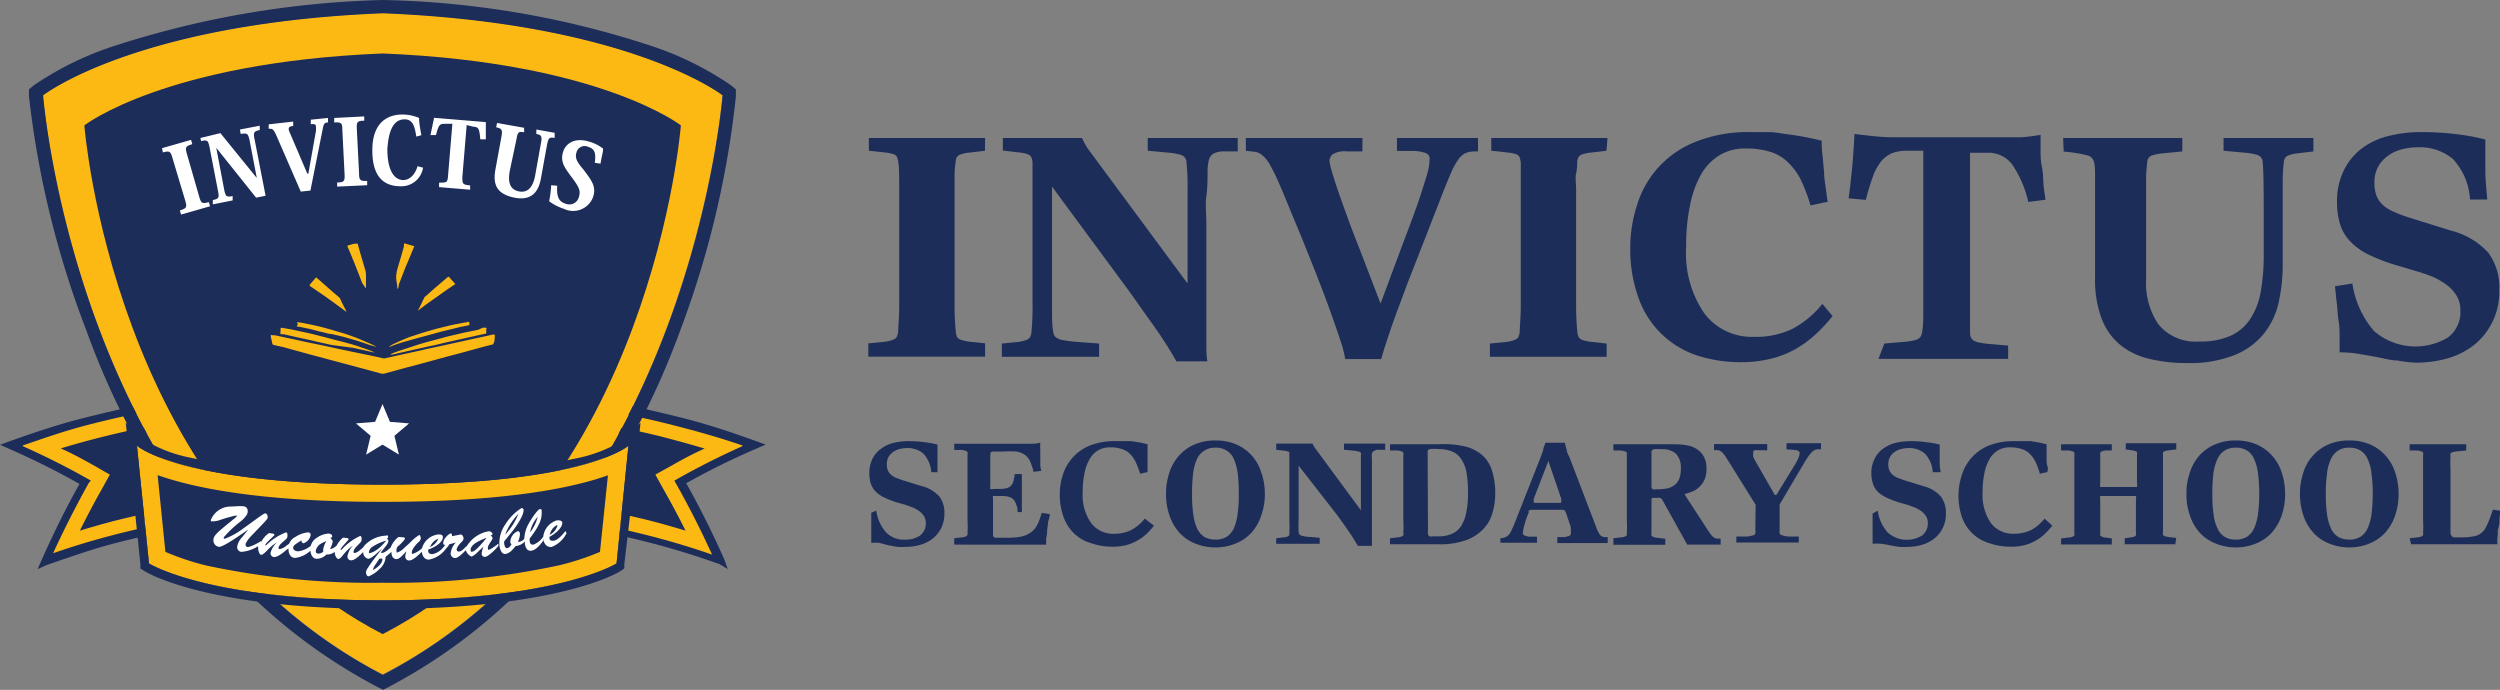 <svg width="144.96" height="40" xmlns="http://www.w3.org/2000/svg" viewBox="0 0 144.96 40"><rect x="0" y="0" width="144.96" height="40" fill="#808080" stroke="none"/><defs><style>.cls-1,.cls-4{fill:#1c2d5a;}.cls-1,.cls-2,.cls-3{fill-rule:evenodd;}.cls-2{fill:#fdb913;}.cls-3{fill:#fff;}</style></defs><g id="Layer_2" data-name="Layer 2"><g id="Layer_1-2" data-name="Layer 1"><path class="cls-1" d="M10.24,30.51c-1.28.23-2.55.51-3.82.84s-2.54.73-3.79,1.19q1-2.34,2.31-4.62A43.63,43.63,0,0,0,.66,25.81c1.43-.52,2.88-1,4.33-1.35s2.9-.7,4.36-1l.42,3.32c.16,1.23.31,2.46.47,3.69"/><path class="cls-2" d="M8.45,24.74c.09.74.18,1.48.28,2.22.11.9.23,1.8.34,2.7-1,.19-2,.42-2.92.67-.51.14-1,.28-1.52.44.39-.79.8-1.57,1.23-2.33l.51-.92L5.46,27c-.64-.36-1.28-.71-1.94-1,.57-.17,1.16-.34,1.73-.49,1.06-.28,2.13-.53,3.2-.74m.9-1.24c-1.46.26-2.92.58-4.36,1s-2.9.83-4.33,1.35a43.63,43.63,0,0,1,4.28,2.11Q3.66,30.2,2.63,32.54c1.25-.46,2.52-.85,3.79-1.19s2.54-.61,3.82-.84c-.16-1.23-.31-2.46-.47-3.69L9.35,23.5"/><path class="cls-1" d="M2.18,33l.23-.52c.66-1.49,1.4-3,2.2-4.42a44.51,44.51,0,0,0-4-2L0,25.79l.58-.21c1.42-.51,2.89-1,4.34-1.36s2.92-.7,4.39-1l.25,0,0,.25L10,26.79l.5,3.92-.23,0c-1.27.22-2.55.51-3.8.84S4,32.32,2.71,32.76Zm-.86-7.13c1.28.57,2.54,1.2,3.74,1.88l.21.12L5.15,28c-.74,1.33-1.44,2.7-2.07,4.08,1.08-.38,2.18-.71,3.27-1s2.41-.59,3.62-.81l-.44-3.45-.39-3.07c-1.37.24-2.74.55-4.09.9S2.55,25.41,1.32,25.83Z"/><path class="cls-1" d="M34.13,30.51c1.28.23,2.56.51,3.83.84s2.53.73,3.78,1.19a49.75,49.75,0,0,0-2.31-4.62,43.63,43.63,0,0,1,4.28-2.11q-2.15-.78-4.32-1.35c-1.45-.38-2.91-.7-4.37-1l-.42,3.32c-.15,1.23-.31,2.46-.47,3.69"/><path class="cls-2" d="M35.93,24.74c-.1.74-.19,1.48-.28,2.22-.12.9-.23,1.8-.35,2.7,1,.19,2,.42,2.93.67.5.14,1,.28,1.52.44-.39-.79-.81-1.57-1.24-2.33L38,27.52l.92-.51c.63-.36,1.28-.71,1.94-1-.58-.17-1.16-.34-1.74-.49-1-.28-2.12-.53-3.19-.74M35,23.5c1.46.26,2.92.58,4.37,1s2.89.83,4.32,1.35a43.63,43.63,0,0,0-4.28,2.11,49.75,49.75,0,0,1,2.31,4.62c-1.25-.46-2.51-.85-3.78-1.19s-2.55-.61-3.83-.84c.16-1.23.32-2.46.47-3.69L35,23.5"/><path class="cls-1" d="M42.2,33,42,32.44c-.66-1.49-1.41-3-2.21-4.42a43.44,43.44,0,0,1,4.05-2l.56-.24-.58-.21c-1.42-.51-2.88-1-4.34-1.36s-2.92-.7-4.38-1l-.26,0,0,.25-.42,3.32-.5,3.92.23,0c1.28.22,2.56.51,3.81.84s2.53.73,3.76,1.17Zm.85-7.13c-1.28.57-2.53,1.2-3.74,1.88l-.21.12.12.21c.75,1.33,1.44,2.7,2.07,4.08-1.08-.38-2.18-.71-3.27-1s-2.4-.59-3.62-.81l.44-3.45.39-3.07c1.37.24,2.75.55,4.1.9S41.82,25.41,43.05,25.83Z"/><path class="cls-2" d="M22.19.75C7.82,1.34,2.49,5.51,2.49,5.51s1.9,24.38,19.7,33.6c17.8-9.22,19.7-33.6,19.7-33.6S36.55,1.34,22.19.75"/><path class="cls-1" d="M22.19,3.1C9.58,3.61,4.89,7.27,4.89,7.27s1.67,21.41,17.3,29.5c15.62-8.09,17.29-29.5,17.29-29.5S34.79,3.61,22.19,3.1"/><path class="cls-1" d="M22.2.77c14.36.58,19.7,4.76,19.7,4.76S40,29.91,22.2,39.13C4.4,29.91,2.5,5.53,2.5,5.53S7.84,1.35,22.2.77Zm0-.77h0A54.87,54.87,0,0,0,6.7,2.64,18.37,18.37,0,0,0,2,4.92l-.32.26,0,.41A54.73,54.73,0,0,0,5,19.14a45,45,0,0,0,6,11.31,31.9,31.9,0,0,0,10.86,9.37l.35.18.35-.18A31.78,31.78,0,0,0,33.4,30.45a45,45,0,0,0,6.05-11.31A54.73,54.73,0,0,0,42.67,5.59l0-.41-.32-.26A18.37,18.37,0,0,0,37.7,2.64,53.11,53.11,0,0,0,22.23,0Z"/><path class="cls-1" d="M22.19,28.1c-11.76,0-14.25-2.26-14.25-2.26l.7,6.83S12,34.81,22.19,34.81s13.56-2.14,13.56-2.14l.69-6.83S34,28.1,22.19,28.1"/><path class="cls-2" d="M35.25,27.56,34.79,32a14.92,14.92,0,0,1-2.42.79,45.92,45.92,0,0,1-10.18,1A45.83,45.83,0,0,1,12,32.8,15.14,15.14,0,0,1,9.59,32l-.45-4.45c2,.71,5.84,1.55,13.05,1.55S33.27,28.27,35.25,27.56Zm1.19-1.72S34,28.1,22.19,28.1,7.94,25.84,7.94,25.84l.7,6.83S12,34.81,22.19,34.81s13.56-2.14,13.56-2.14Z"/><path class="cls-1" d="M36.44,25.84l-.69,6.83s-3.36,2.14-13.56,2.14S8.64,32.67,8.64,32.67l-.7-6.83s2.49,2.26,14.25,2.26S36.44,25.84,36.44,25.84ZM7.29,24.5l.15,1.4.7,6.82,0,.24.21.14c.14.09,3.6,2.21,13.82,2.21S35.88,33.19,36,33.1l.2-.14,0-.24L37,25.9l.14-1.39-1,1a8.11,8.11,0,0,1-2.69,1.06,49.35,49.35,0,0,1-11.23,1.06A49.27,49.27,0,0,1,11,26.53a8,8,0,0,1-2.69-1.06Z"/><polygon class="cls-3" points="22.18 25.78 21.23 26.36 21.49 25.27 20.64 24.55 21.75 24.46 22.18 23.43 22.61 24.46 23.72 24.55 22.87 25.27 23.13 26.36 22.18 25.78"/><path class="cls-2" d="M27.22,18.78a0,0,0,0,0,0,0,.08.08,0,0,1-.08.09l-.41.08-.66.16-.57.14-.46.13-.78.21-.93.26a6.93,6.93,0,0,0-.72.26s0,0-.05,0,0,0,0,0a1.74,1.74,0,0,1,.4-.23c.25-.12.5-.22.76-.33l.68-.22c.36-.11.72-.22,1.08-.31l.66-.16c.31-.07.62-.12.94-.18A.09.09,0,0,1,27.22,18.78Zm-9.94-.09a2.63,2.63,0,0,1,.39.06c.28.06.56.11.84.18s.79.21,1.18.33a11.2,11.2,0,0,1,1.5.55,5.86,5.86,0,0,1,.57.26l.07.05s0,0,0,0h0l-.15-.05a5.6,5.6,0,0,1-.54-.17l-.49-.16-.73-.21-.63-.15L19,19.34a4.21,4.21,0,0,0-.48-.12L18,19.08l-.68-.14h-.06c-.06,0-.07,0,0-.1a.17.17,0,0,0,0-.07C17.2,18.7,17.22,18.68,17.28,18.69Zm2.8-.61,0,0-.42-.31-.41-.3-.45-.32-.67-.46-.17-.11s0,0,0-.07l.37-.43h0l.31.27.34.3.32.28.34.29a.33.33,0,0,1,.09.11c.1.25.24.48.35.72A.08.08,0,0,1,20.08,18.08Zm6.25-1.56s0,0,0,0l-.42.28-.42.3-.34.24-.38.27-.39.29-.16.12,0,0h0s0,0,0,0l.09-.16c.1-.19.19-.39.28-.58a.22.22,0,0,1,.07-.09c.15-.12.29-.25.43-.38l.48-.41.41-.35s0,0,.05,0l.37.42ZM23,15.87a.35.35,0,0,1,0-.11c.06-.22.12-.44.19-.66l.23-.8a1.21,1.21,0,0,0,0-.18,0,0,0,0,1,.06,0l.52.15s.05,0,0,.06l-.33.8c-.1.22-.19.45-.28.68l-.27.7c0,.08,0,.17-.08.25s0,0,0,0,0,0,0,0c0-.21-.05-.42-.07-.62a1.55,1.55,0,0,0,0-.21Zm-1.78,0c0,.09,0,.18,0,.28s0,.26,0,.39,0,.13,0,.19,0,0,0,0,0,0,0,0L21,16.41c-.07-.17-.13-.35-.2-.52s-.2-.52-.31-.78-.16-.41-.25-.6l-.09-.21s0-.05,0-.06l.39-.11.12,0c.05,0,.07,0,.08,0l.1.37.21.72c.06.19.11.38.17.58C21.2,15.83,21.21,15.85,21.21,15.87Zm-4.95,3.28v-.06c0-.07,0-.09.09-.08l.52.09.74.16c.35.07.7.16,1.05.25s.46.12.68.18.54.13.81.21a8,8,0,0,1,.83.26,5.1,5.1,0,0,1,.74.28s.07,0,.06,0-.06,0-.09,0l-1.21-.27L19.22,20l-.9-.2c-.31-.08-.62-.14-.94-.21l-.93-.21-.12,0c-.07,0-.07,0-.07-.09ZM28.06,19c.18,0,.16,0,.13.15a.57.57,0,0,1,0,.14.06.06,0,0,1,0,.05l-.38.08-1.12.25c-.39.09-.79.17-1.18.27s-.6.12-.9.2l-.9.2-.92.21a.41.41,0,0,1-.16,0s0,0,0,0,0,0,0,0a3,3,0,0,1,.41-.17c.32-.11.65-.21,1-.33s.73-.22,1.1-.32l.86-.23.73-.17c.32-.08.66-.13,1-.21L28,19Zm-12.25.44s.09,0,.13,0l.79.17,1.11.24.92.19.92.2,1,.21.88.18.63.14a.43.43,0,0,0,.16,0l1.4-.31c.31-.07.63-.13.93-.21l.9-.19.9-.2.95-.21.89-.19a1.57,1.57,0,0,1,.28-.06c.09,0,.1,0,.09.11s0,.27-.07.4,0,.05-.05.06l-.47.12-1.5.41-.73.19-1.5.41-.76.2-1.36.37h-.11l-1.26-.34-1.53-.41-1.46-.39-1.49-.41L15.86,20a.1.1,0,0,1-.07-.08l-.09-.42a.06.06,0,0,1,.05-.08Z"/><path class="cls-3" d="M32.31,10.77c-.05.69.13.94.51,1.05a.57.57,0,0,0,.75-.41c.11-.35,0-.57-.41-1.12s-.69-.91-.51-1.48c.12-.41.59-.89,1.54-.59a2.27,2.27,0,0,1,.78.4c0,.21-.1.52-.15.87l-.33-.05c.07-.59,0-.8-.4-.93a.48.48,0,0,0-.66.32c-.1.31,0,.54.4,1,.51.68.75,1,.56,1.59a1.23,1.23,0,0,1-1.69.69,3,3,0,0,1-.86-.44,5.93,5.93,0,0,0,.12-.93ZM29.56,9.9c-.07.42-.14,1.07.54,1.2s.87-.59.93-.92l.34-1.9c.08-.4,0-.46-.27-.51l0-.26,1.06.19L32.16,8c-.31-.06-.36,0-.44.39l-.35,1.93c-.09.51-.34,1.36-1.49,1.15s-1.3-.84-1.15-1.66l.35-1.91c.07-.39,0-.45-.31-.52l.05-.25,1.57.28,0,.26c-.33-.06-.37,0-.44.39Zm-2.5-2.65-.25,3c0,.4,0,.46.45.5l0,.25-1.8-.15,0-.26c.45,0,.49,0,.52-.41l.25-3-.4,0c-.32,0-.38,0-.55.65l-.32,0,.21-1,3,.25,0,1-.32,0c-.06-.68-.11-.71-.44-.74Zm-2.92.67c-.09-.55-.18-1-.68-1-.85,0-.95,1.15-1,1.71,0,1.45.52,1.81.92,1.81s.7-.35.83-.8l.32.08a1.27,1.27,0,0,1-1.31,1.08c-1.36,0-1.64-1.1-1.63-2.11,0-1.3.61-2.06,1.78-2.05a2.46,2.46,0,0,1,.93.2c0,.31.07.65.13,1Zm-4.59,2.66c.41,0,.45-.09.43-.48l-.13-2.57c0-.4-.06-.45-.47-.43V6.84l1.74-.09V7c-.41,0-.45.08-.43.48l.13,2.57c0,.39.06.46.47.44v.25l-1.74.08Zm-1.67-.51.44-2.48a1.49,1.49,0,0,0,0-.25c0-.14-.11-.16-.3-.14l0-.26,1-.1,0,.26c-.19,0-.25.08-.3.34L18,11.05l-.56.06L16,7.8c-.15-.31-.2-.35-.42-.33l0-.26L17,7.05l0,.26c-.2,0-.27.08-.26.19a1.06,1.06,0,0,0,.08.23l1,2.34Zm-5.1-2.35,2.11,2.6h0l-.42-2.19c-.08-.39-.15-.43-.51-.36l-.05-.26,1.15-.22,0,.25c-.33.07-.38.13-.3.53l.64,3.28-.55.11L12.54,8.57h0L13,11c.08.39.13.44.49.37l0,.25-1.15.23,0-.25c.35-.07.38-.14.3-.53l-.49-2.53c-.08-.4-.13-.44-.49-.36L11.62,8ZM10.43,12.2c.4-.12.42-.19.31-.57L10,9.16c-.11-.38-.16-.43-.56-.32L9.4,8.59l1.68-.48.07.25c-.4.12-.42.18-.31.57l.71,2.47c.11.38.16.43.56.32l.07.24-1.68.48Z"/><path class="cls-3" d="M32.33,30.46a0,0,0,0,0-.06,0,.8.8,0,0,0-.39.55A.91.91,0,0,0,32.33,30.46Zm-1.58.39a2.44,2.44,0,0,0,.43-.88,1.78,1.78,0,0,0-.44.87ZM29.29,31h0a3.73,3.73,0,0,0,.77-1.21h0A3.63,3.63,0,0,0,29.29,31Zm-2,.93s0,.08.08.06.19,0,.85-.81h0C27.37,31.5,27.28,31.74,27.29,31.92Zm-1.87-.7a0,0,0,0,0,0,0,.83.83,0,0,0-.48.49A.9.9,0,0,0,25.42,31.22Zm-3,.11a2.71,2.71,0,0,0-.8.35.43.43,0,0,0-.23.38c.2,0,.59-.2,1-.72Zm-.63,1.37a.91.91,0,0,0-.17.34c.2-.08.54-.37.55-.58,0,0,0-.05,0-.08H22Zm-3.31-1.08a.51.51,0,0,0-.17.33c0,.1.06.14.16.14a.37.37,0,0,0,.28-.13.34.34,0,0,1,0-.17,1.43,1.43,0,0,1,.17-.42A1.61,1.61,0,0,0,18.47,31.62Zm8.58.05a1.86,1.86,0,0,1,1.25-.87.22.22,0,0,1,.25.15c0,.05-.09.09-.12.1a.17.17,0,0,1,.12.15c0,.11-.29.39-.27.57s.06.08.12.07.34-.21.49-.33l0,.13c-.14.19-.6.63-.77.64a.18.18,0,0,1-.2-.18,1.19,1.19,0,0,1,.11-.42h0l-.32.3a1.35,1.35,0,0,1-.36.28c-.1,0-.31-.19-.35-.37-.18.19-.45.45-.61.46a.27.27,0,0,1-.27-.27,1.07,1.07,0,0,1,.3-.63h0l-.38.1a.89.89,0,0,1-.18.24v0a1.59,1.59,0,0,1-1,.65c-.26,0-.39-.22-.41-.46-.2.2-.51.51-.74.51a.22.22,0,0,1-.22-.23,1,1,0,0,1,.07-.31h0c-.14.13-.38.46-.58.46s-.29-.2-.29-.35V32l-.34.29a1,1,0,0,1-.35.7,1.87,1.87,0,0,1-.64.43c-.1,0-.15-.16-.15-.24a.52.52,0,0,1,.12-.26c.23-.38.54-.74.82-1.12h0c-.15.13-.61.61-.82.6a.39.39,0,0,1-.28-.39h0c-.2.2-.5.49-.71.48a.21.21,0,0,1-.2-.25,1.21,1.21,0,0,1,.33-.62h0a3,3,0,0,0-.58.55c-.05.07-.19.25-.29.24s-.2-.23-.2-.35V32a.69.69,0,0,1-.48.15.79.79,0,0,1-.58.25c-.17,0-.33-.18-.35-.47a1.53,1.53,0,0,1-.89.42c-.28,0-.4-.29-.38-.56v0c-.22.17-.6.53-.85.51a.22.22,0,0,1-.19-.26,1.28,1.28,0,0,1,.38-.6h0a2.71,2.71,0,0,0-.61.51c-.07.06-.22.23-.32.22s-.17-.25-.17-.37a.61.61,0,0,1,0-.13A2.15,2.15,0,0,1,14,32a.27.27,0,0,1-.24-.33,1,1,0,0,1,.27-.51l.37-.46h0c-1.08.76-1.62,1.07-1.74,1a.37.37,0,0,1-.28-.43c0-.23.4-.53.57-.68.57-.48.8-.63.8-.69s0,0,0,0l-.11,0a8.45,8.45,0,0,0-.94.27,1.27,1.27,0,0,1-.39.06c-.06,0-.1,0-.08-.09a1.24,1.24,0,0,1,1.15-.77c.22,0,.6-.05.8,0s.22.3.14.46a1.56,1.56,0,0,1-.35.39,6.52,6.52,0,0,0-1,.94c0,.05,0,.07.06.08a4.34,4.34,0,0,0,1.08-.6c.94-.67,1.19-.89,1.29-.87s.13.17.12.25-.1.17-.85.95c-.35.35-.42.53-.43.59a.14.14,0,0,0,.11.16c.19,0,.64-.25.8-.35v.05a1.34,1.34,0,0,1,.42-.49.14.14,0,0,1,.14,0c.22,0,.2.08.2.1s-.51.47-.52.55a0,0,0,0,0,0,.05.18.18,0,0,0,.08-.05,3.29,3.29,0,0,1,1.14-.72s0,0,.05.08a.54.54,0,0,1,0,.2c0,.14-.49.38-.51.63a.07.07,0,0,0,.06.07.71.71,0,0,0,.33-.15l.23-.17v0a.7.7,0,0,1,.35-.38,1.59,1.59,0,0,1,.74-.27.14.14,0,0,1,.15.17.62.62,0,0,1-.41.46c-.09,0-.12-.1-.12-.17l-.32.21c-.08.06-.15.11-.16.21s.08.2.27.22a1.46,1.46,0,0,0,.75-.32.75.75,0,0,1,.34-.46,1.3,1.3,0,0,1,.7-.25c.08,0,.2.05.2.15s-.05.07-.09.09.12.11.12.22a1.12,1.12,0,0,1-.16.43c.16,0,.27-.1.38-.18a1.54,1.54,0,0,1,.36-.46.18.18,0,0,1,.14,0c.22,0,.2.06.2.09s-.47.5-.47.59a0,0,0,0,0,0,0,.12.12,0,0,0,.07,0,3.27,3.27,0,0,1,1.09-.8s0,0,.06.07a.83.83,0,0,1,0,.2c0,.14-.46.41-.46.66a.07.07,0,0,0,.06.07.73.73,0,0,0,.32-.18l.17-.14a1,1,0,0,1,.22-.25,1.8,1.8,0,0,1,1.1-.44.16.16,0,0,1,.13,0,.36.36,0,0,1,0,.09.2.2,0,0,1-.06.09.15.15,0,0,1,.08.14c0,.16-.35.52-.44.66.12.05.24,0,.57-.29h0a1.4,1.4,0,0,1,.44-.6.29.29,0,0,1,.16,0c.06,0,.24,0,.23.07a.48.48,0,0,1-.14.2,1.79,1.79,0,0,1-.28.27A.35.35,0,0,0,23,32s0,.05,0,.05a1.06,1.06,0,0,0,.43-.27l.36-.33a2.58,2.58,0,0,1,.52-.43s.07,0,.09.2a.36.36,0,0,1-.15.23c-.12.11-.37.4-.37.57s0,.08.1.08a1.52,1.52,0,0,0,.49-.31,1.1,1.1,0,0,1,.94-.8c.12,0,.27,0,.27.16s-.16.46-.85.72v.08c0,.14.12.18.24.18a1,1,0,0,0,.53-.28,1.09,1.09,0,0,0,.21-.26c-.08,0-.1,0-.11-.11,0-.26.35-.54.43-.55a.07.07,0,0,1,.07.06.12.12,0,0,1,0,.1c.35-.06.54-.12.58-.08a.39.39,0,0,1,.1.19c0,.12-.06.17-.14.25s-.27.29-.26.43a.11.11,0,0,0,.12.1C26.76,32,26.92,31.78,27.05,31.67Zm4.49-.4c-.17.24-.44.6-.72.65s-.37-.21-.4-.42c0,0,0-.08,0-.12a.76.76,0,0,1-.53.27c-.14.18-.36.44-.6.46s-.32-.32-.34-.49a1.88,1.88,0,0,1,.36-1.25,2.89,2.89,0,0,1,.92-.92c.08,0,.12.05.12.12,0,.33-.43.94-.63,1.2l-.5.62c0,.24.07.42.2.38s.17-.14.23-.22a.17.17,0,0,1-.07-.13.7.7,0,0,1,.43-.63c.09,0,.12.08.13.15a1.13,1.13,0,0,1-.12.47.47.47,0,0,0,.37-.18l0,.05a1.92,1.92,0,0,1,.25-.92c.26-.45.55-.84.66-.85s.09.07.1.12c0,.35,0,.68-.68,1.56a.36.36,0,0,0,0,.25c0,.08.11.15.2.13a1.21,1.21,0,0,0,.57-.46l0,0a1.12,1.12,0,0,1,.8-.95c.12,0,.27,0,.3.12s-.09.48-.74.84v.08c0,.14.15.16.26.14.26-.05.51-.37.67-.56l.06.13a1.64,1.64,0,0,1-.85.79c-.27.05-.44-.16-.49-.4A.15.15,0,0,1,31.54,31.27Z"/><path class="cls-4" d="M50.81,29.61a2.39,2.39,0,0,0,.57,1.26,1.42,1.42,0,0,0,1.09.42,1.46,1.46,0,0,0,.88-.24.87.87,0,0,0,.33-.75.76.76,0,0,0-.1-.37,1.37,1.37,0,0,0-.26-.28,2,2,0,0,0-.38-.22l-.44-.16-.43-.12a5.28,5.28,0,0,1-.79-.3,1.83,1.83,0,0,1-.51-.35,1.3,1.3,0,0,1-.28-.46,2.13,2.13,0,0,1-.08-.6,1.87,1.87,0,0,1,.17-.82,1.61,1.61,0,0,1,.48-.58,2,2,0,0,1,.71-.35,3.58,3.58,0,0,1,.9-.11,6.81,6.81,0,0,1,.93.06,4.92,4.92,0,0,1,.76.14c0,.27,0,.54,0,.8s0,.52,0,.8H54a1.76,1.76,0,0,0-.47-1.09,1.42,1.42,0,0,0-.94-.31,2,2,0,0,0-.41.05,1.22,1.22,0,0,0-.37.16,1,1,0,0,0-.28.29.88.88,0,0,0-.11.45.81.81,0,0,0,.06.33.51.51,0,0,0,.16.24,1.05,1.05,0,0,0,.28.19l.4.15,1.14.35a2,2,0,0,1,1,.59,1.54,1.54,0,0,1,.3,1,1.87,1.87,0,0,1-.19.85,1.8,1.8,0,0,1-.49.6,2.07,2.07,0,0,1-.71.36,2.92,2.92,0,0,1-.83.12,4.57,4.57,0,0,1-.5,0l-.52-.09L51,31.48a2.74,2.74,0,0,0-.48,0c0-.11,0-.24,0-.38l0-.45c0-.16,0-.32,0-.48s0-.31,0-.44Z"/><path class="cls-4" d="M55.33,31.21l.42-.05a.62.62,0,0,0,.24-.05A.2.2,0,0,0,56.1,31a.26.26,0,0,0,0-.14,5.48,5.48,0,0,0,0-.7c0-.34,0-.8,0-1.39v-.17c0-.65,0-1.15,0-1.5s0-.59,0-.74a.26.26,0,0,0,0-.14.2.2,0,0,0-.11-.08.89.89,0,0,0-.24-.05l-.42,0v-.36h3.48c.28,0,.55,0,.83,0s.5,0,.68-.07a3,3,0,0,0,0,.4c0,.16,0,.32,0,.49s0,.32,0,.45a1.92,1.92,0,0,0,.06.3l-.45.06a3.47,3.47,0,0,0-.22-.65.94.94,0,0,0-.32-.36,1.14,1.14,0,0,0-.49-.17,6.94,6.94,0,0,0-.73,0h-.57c-.12,0-.18.06-.18.17v1.88a.14.14,0,0,0,0,.12.64.64,0,0,0,.26,0h.25a1.42,1.42,0,0,0,.46-.05.49.49,0,0,0,.25-.16.68.68,0,0,0,.13-.27,3.25,3.25,0,0,0,.07-.38h.41c0,.14,0,.3,0,.49s0,.38,0,.58,0,.18,0,.29v.31c0,.1,0,.2,0,.29a2.18,2.18,0,0,1,0,.24H59c0-.16,0-.29-.07-.41a.87.87,0,0,0-.14-.29.62.62,0,0,0-.26-.17,1.33,1.33,0,0,0-.44-.06h-.38a.23.23,0,0,0-.13,0,.14.14,0,0,0,0,.12V31a.16.16,0,0,0,.18.18h.73a3.79,3.79,0,0,0,.74-.07,1.54,1.54,0,0,0,.5-.21,1.1,1.1,0,0,0,.34-.34,2.28,2.28,0,0,0,.22-.47l.12-.35.46.07q0,.16-.09.42l-.06.5q0,.25-.06.48c0,.16,0,.28,0,.37H55.33Z"/><path class="cls-4" d="M66.91,30.48a5.26,5.26,0,0,1-.44.49,2.85,2.85,0,0,1-1.17.64,3.18,3.18,0,0,1-.79.09,3.69,3.69,0,0,1-1.23-.2,2.35,2.35,0,0,1-1-.57,2.51,2.51,0,0,1-.61-.95,3.8,3.8,0,0,1-.22-1.32,3.61,3.61,0,0,1,.18-1.13,2.69,2.69,0,0,1,1.55-1.69,3.84,3.84,0,0,1,1.48-.26l.45,0,.51,0,.49.08.43.1c0,.11,0,.25,0,.39l0,.45c0,.15,0,.29,0,.43s0,.25,0,.34l-.43.1a5.41,5.41,0,0,0-.25-.66,1.7,1.7,0,0,0-.33-.48,1.07,1.07,0,0,0-.47-.29,2,2,0,0,0-.7-.1,1.33,1.33,0,0,0-.7.18,1.37,1.37,0,0,0-.49.52,2.64,2.64,0,0,0-.29.82,5.09,5.09,0,0,0-.1,1.08,2.81,2.81,0,0,0,.49,1.79,1.58,1.58,0,0,0,1.31.62,2.28,2.28,0,0,0,1-.21,2.55,2.55,0,0,0,.8-.67Z"/><path class="cls-4" d="M67.61,28.64a3.85,3.85,0,0,1,.2-1.25,2.71,2.71,0,0,1,.58-1,2.61,2.61,0,0,1,.9-.63,3,3,0,0,1,1.18-.22,3,3,0,0,1,1.19.22,2.61,2.61,0,0,1,.9.63,2.56,2.56,0,0,1,.57,1,3.6,3.6,0,0,1,.21,1.25,3.56,3.56,0,0,1-.21,1.25,2.72,2.72,0,0,1-.57,1,2.46,2.46,0,0,1-.9.62,3,3,0,0,1-1.19.23,3,3,0,0,1-1.18-.23,2.46,2.46,0,0,1-.9-.62,2.9,2.9,0,0,1-.58-1A3.81,3.81,0,0,1,67.61,28.64Zm1.51,0a8,8,0,0,0,.07,1.17,2.85,2.85,0,0,0,.22.83,1.2,1.2,0,0,0,.42.49,1.29,1.29,0,0,0,.64.16,1.28,1.28,0,0,0,.65-.16,1.2,1.2,0,0,0,.42-.49,2.85,2.85,0,0,0,.22-.83,8,8,0,0,0,.07-1.17,9.88,9.88,0,0,0-.06-1.17,3.18,3.18,0,0,0-.22-.84,1.05,1.05,0,0,0-.42-.5,1.12,1.12,0,0,0-.66-.17,1.09,1.09,0,0,0-.64.17,1.13,1.13,0,0,0-.43.5,2.84,2.84,0,0,0-.22.84A9.88,9.88,0,0,0,69.12,28.64Z"/><path class="cls-4" d="M74,31.21l.42-.05a.61.61,0,0,0,.23-.05.24.24,0,0,0,.11-.08,1.06,1.06,0,0,0,0-.14,6.14,6.14,0,0,0,0-.74V26.84q0-.3,0-.45c0-.06,0-.1,0-.14s0-.05-.09-.07a.89.89,0,0,0-.23-.05L74,26.08v-.36h2.1l.09.17a1.72,1.72,0,0,0,.15.21l2.57,3.49h0V27.14q0-.53,0-.75a.29.29,0,0,0,0-.14.26.26,0,0,0-.14-.07,1.54,1.54,0,0,0-.3-.05l-.54-.05v-.36h2.39v.36h-.42a.45.45,0,0,0-.23.07.23.23,0,0,0-.12.15,1,1,0,0,0,0,.28c0,.21,0,.45,0,.7s0,.48,0,.7v.78c0,.31,0,.61,0,.9s0,.55,0,.8,0,.48,0,.68,0,.38,0,.51h-.82a10.56,10.56,0,0,0-.59-.93c-.2-.3-.42-.6-.65-.91L75.3,27h0v3.12a6.14,6.14,0,0,0,0,.74.22.22,0,0,0,.06.14.38.38,0,0,0,.18.08,2.21,2.21,0,0,0,.36.05l.62.05v.35H74Z"/><path class="cls-4" d="M80.6,31.21l.42-.05a.62.62,0,0,0,.24-.05.2.2,0,0,0,.11-.08.26.26,0,0,0,0-.14,5.48,5.48,0,0,0,0-.7c0-.34,0-.8,0-1.39v-.17c0-.65,0-1.15,0-1.5s0-.59,0-.74a.26.26,0,0,0,0-.14.2.2,0,0,0-.11-.08.89.89,0,0,0-.24-.05l-.42,0v-.36h2.87A5.2,5.2,0,0,1,85,25.9a2.38,2.38,0,0,1,1,.54,2,2,0,0,1,.53.91,4.32,4.32,0,0,1,.17,1.26,3.93,3.93,0,0,1-.15,1.09,2.17,2.17,0,0,1-.51.94,2.55,2.55,0,0,1-1,.67,4.47,4.47,0,0,1-1.63.25H80.6Zm2.2-.42a1,1,0,0,0,0,.2.21.21,0,0,0,.1.11.48.48,0,0,0,.2,0h.33a1.81,1.81,0,0,0,.76-.15,1.2,1.2,0,0,0,.53-.45,2.21,2.21,0,0,0,.3-.79,5.5,5.5,0,0,0,.1-1.16,6.47,6.47,0,0,0-.09-1.17,2,2,0,0,0-.31-.77,1.14,1.14,0,0,0-.52-.43,2,2,0,0,0-.77-.14,2.49,2.49,0,0,0-.53,0,.16.16,0,0,0-.12.15Z"/><path class="cls-4" d="M87,31.21a1.05,1.05,0,0,0,.29-.06.55.55,0,0,0,.2-.15,1,1,0,0,0,.17-.29c.06-.12.13-.28.21-.49l1.42-3.6.19-.52c0-.13.09-.27.13-.43h1.13a2.62,2.62,0,0,0,.11.42c0,.15.1.3.16.44l1.53,4a1.81,1.81,0,0,0,.14.33.78.78,0,0,0,.13.19.56.56,0,0,0,.17.09l.24,0v.35H90.3v-.35l.45,0,.23-.06s.09-.06.1-.1a.25.25,0,0,0,0-.13,1,1,0,0,0,0-.23c0-.12-.07-.25-.11-.38l-.12-.37a1.5,1.5,0,0,0-.09-.22.16.16,0,0,0-.14-.09H88.91l-.17,0a.29.29,0,0,0-.1.06.37.37,0,0,0,0,.11,4.08,4.08,0,0,0-.24.69,2,2,0,0,0-.09.41.26.26,0,0,0,0,.14.19.19,0,0,0,.12.09,1,1,0,0,0,.25.06l.44,0v.35H87Zm3.43-2.05c.07,0,.1,0,.1-.05a.25.25,0,0,0,0-.08.69.69,0,0,1,0-.1l-.75-2.2-.85,2.2,0,.1a.45.45,0,0,0,0,.08s0,.05.1.05Z"/><path class="cls-4" d="M93.55,31.21l.43-.05a.72.72,0,0,0,.24-.05.24.24,0,0,0,.11-.08,1.06,1.06,0,0,0,0-.14,5.48,5.48,0,0,0,0-.7V27.13c0-.35,0-.59,0-.74a1.06,1.06,0,0,0,0-.14.24.24,0,0,0-.11-.08,1.11,1.11,0,0,0-.24-.05l-.43,0v-.36h3.52a4.27,4.27,0,0,1,.74.06,1.55,1.55,0,0,1,.59.23,1.14,1.14,0,0,1,.4.44,1.41,1.41,0,0,1,.15.69,1.49,1.49,0,0,1-.12.64,1.33,1.33,0,0,1-.3.42,1.25,1.25,0,0,1-.4.26,2.68,2.68,0,0,1-.43.14v.06l1.3,2a3.6,3.6,0,0,0,.21.3.8.8,0,0,0,.16.16.45.45,0,0,0,.18.07l.22,0v.35H97.83l-1.46-2.63a.22.22,0,0,0-.13-.08.65.65,0,0,0-.22,0h-.2a.08.08,0,0,0-.06.08v.92c0,.2,0,.4,0,.6a4.24,4.24,0,0,0,0,.45.38.38,0,0,0,0,.14.32.32,0,0,0,.13.08.79.79,0,0,0,.25.05l.42.05v.35H93.55Zm2.21-3a.17.17,0,0,0,.08.16.67.67,0,0,0,.23,0,2.8,2.8,0,0,0,.6-.05,1,1,0,0,0,.43-.2.82.82,0,0,0,.27-.36,1.53,1.53,0,0,0,.09-.56,1.17,1.17,0,0,0-.27-.88,1.14,1.14,0,0,0-.85-.27,2,2,0,0,0-.46,0,.18.18,0,0,0-.12.2Z"/><path class="cls-4" d="M101.8,29.27l-1.31-2.1c-.15-.25-.27-.44-.37-.59a1.77,1.77,0,0,0-.24-.33.62.62,0,0,0-.22-.14,1.12,1.12,0,0,0-.27,0v-.36h3.08v.36H102a1,1,0,0,0-.25,0,.17.17,0,0,0-.09.06.28.28,0,0,0,0,.09.63.63,0,0,0,0,.19c0,.1.09.2.15.33l1.1,1.92H103l1-1.63a3.86,3.86,0,0,0,.29-.54.86.86,0,0,0,.06-.25c0-.08-.05-.14-.16-.17a4.62,4.62,0,0,0-.6-.05v-.36h2v.36a1.11,1.11,0,0,0-.28,0,.64.64,0,0,0-.22.13,1.29,1.29,0,0,0-.21.24,4.72,4.72,0,0,0-.26.4l-1.43,2.42v1.48a1,1,0,0,0,0,.2.2.2,0,0,0,.15.11,1.53,1.53,0,0,0,.33.07l.63,0v.35h-3.62v-.35l.62,0a1.51,1.51,0,0,0,.34-.07c.08,0,.13-.06.14-.11a.56.56,0,0,0,0-.2Z"/><path class="cls-4" d="M108.88,29.61a2.39,2.39,0,0,0,.57,1.26,1.67,1.67,0,0,0,2,.18.87.87,0,0,0,.33-.75.66.66,0,0,0-.1-.37,1.14,1.14,0,0,0-.26-.28,1.72,1.72,0,0,0-.38-.22l-.44-.16-.43-.12a5.28,5.28,0,0,1-.79-.3,1.83,1.83,0,0,1-.51-.35,1.14,1.14,0,0,1-.27-.46,1.8,1.8,0,0,1-.09-.6,1.74,1.74,0,0,1,.18-.82,1.49,1.49,0,0,1,.47-.58,2.05,2.05,0,0,1,.71-.35,3.7,3.7,0,0,1,.9-.11,6.81,6.81,0,0,1,.93.06,5.07,5.07,0,0,1,.77.14c0,.27,0,.54,0,.8s0,.52.06.8h-.46a1.71,1.71,0,0,0-.47-1.09,1.42,1.42,0,0,0-.94-.31,1.9,1.9,0,0,0-.4.05,1.28,1.28,0,0,0-.38.16,1,1,0,0,0-.28.29.88.88,0,0,0-.11.45.81.81,0,0,0,.06.33.6.6,0,0,0,.16.24,1.24,1.24,0,0,0,.28.19l.41.15,1.13.35a2,2,0,0,1,1,.59,1.54,1.54,0,0,1,.3,1,1.75,1.75,0,0,1-.19.85,1.69,1.69,0,0,1-.49.6,2,2,0,0,1-.71.36,2.87,2.87,0,0,1-.83.12,4.4,4.4,0,0,1-.49,0l-.53-.09a4.89,4.89,0,0,0-.53-.09,2.74,2.74,0,0,0-.48,0c0-.11,0-.24,0-.38s0-.29,0-.45,0-.32,0-.48,0-.31,0-.44Z"/><path class="cls-4" d="M119,30.48a4.22,4.22,0,0,1-.45.49,2.17,2.17,0,0,1-.52.38,2.45,2.45,0,0,1-.64.26,3.18,3.18,0,0,1-.79.09,3.69,3.69,0,0,1-1.23-.2,2.35,2.35,0,0,1-1-.57,2.4,2.4,0,0,1-.61-.95,3.86,3.86,0,0,1,0-2.45,2.69,2.69,0,0,1,1.55-1.69,3.84,3.84,0,0,1,1.48-.26l.45,0,.51,0,.49.08.43.1c0,.11,0,.25,0,.39s0,.3,0,.45,0,.29.05.43,0,.25,0,.34l-.44.1a4.18,4.18,0,0,0-.24-.66,1.7,1.7,0,0,0-.33-.48,1.2,1.2,0,0,0-.47-.29,2.07,2.07,0,0,0-.7-.1,1.33,1.33,0,0,0-.7.18,1.37,1.37,0,0,0-.49.52,2.64,2.64,0,0,0-.29.82,5.09,5.09,0,0,0-.1,1.08,2.87,2.87,0,0,0,.48,1.79,1.61,1.61,0,0,0,1.32.62,2.31,2.31,0,0,0,1-.21,2.42,2.42,0,0,0,.79-.67Z"/><path class="cls-4" d="M126.13,31.56H123.2v-.35l.36-.05a.64.64,0,0,0,.2-.05.15.15,0,0,0,.09-.08.29.29,0,0,0,0-.14c0-.09,0-.21,0-.37s0-.39,0-.68V29a.57.57,0,0,0,0-.24s-.1,0-.21,0H122c-.12,0-.19,0-.22,0a.62.62,0,0,0,0,.24v1.54c0,.16,0,.27,0,.36a1.06,1.06,0,0,0,0,.14.21.21,0,0,0,.1.08.54.54,0,0,0,.21.05l.36.05v.35h-2.94v-.35l.42-.05a.62.62,0,0,0,.24-.05.2.2,0,0,0,.11-.08.39.39,0,0,0,0-.14c0-.13,0-.37,0-.7V28.63c0-.65,0-1.15,0-1.5s0-.59,0-.74a.39.39,0,0,0,0-.14.2.2,0,0,0-.11-.08.89.89,0,0,0-.24-.05l-.42,0v-.36h2.94v.36l-.36,0a.81.81,0,0,0-.21.05.21.21,0,0,0-.1.08,1.06,1.06,0,0,0,0,.14s0,.11,0,.19,0,.17,0,.26V28a.59.59,0,0,0,0,.24s.1,0,.22,0h1.7c.11,0,.18,0,.21,0a.54.54,0,0,0,0-.24v-.87c0-.11,0-.21,0-.31s0-.18,0-.26,0-.15,0-.19a.29.29,0,0,0,0-.14s0-.05-.09-.07a.64.64,0,0,0-.2-.05l-.36-.05v-.36h2.93v.36l-.43.05a.89.89,0,0,0-.23.05.19.19,0,0,0-.11.07.47.47,0,0,0,0,.14,2.07,2.07,0,0,0,0,.29c0,.12,0,.27,0,.45v3.06c0,.33,0,.57,0,.7a.47.47,0,0,0,0,.14.2.2,0,0,0,.11.08.89.89,0,0,0,.23.05l.43.05Z"/><path class="cls-4" d="M126.78,28.64a3.6,3.6,0,0,1,.2-1.25,2.69,2.69,0,0,1,.57-1,2.56,2.56,0,0,1,.91-.63,3,3,0,0,1,1.18-.22,3,3,0,0,1,1.18.22,2.61,2.61,0,0,1,.9.63,2.71,2.71,0,0,1,.58,1,3.85,3.85,0,0,1,.2,1.25,3.81,3.81,0,0,1-.2,1.25,2.9,2.9,0,0,1-.58,1,2.46,2.46,0,0,1-.9.62,3,3,0,0,1-1.18.23,3,3,0,0,1-1.18-.23,2.42,2.42,0,0,1-.91-.62,2.88,2.88,0,0,1-.57-1A3.56,3.56,0,0,1,126.78,28.64Zm1.5,0a8,8,0,0,0,.07,1.17,2.56,2.56,0,0,0,.23.83,1.07,1.07,0,0,0,.42.49,1.26,1.26,0,0,0,.64.16,1.24,1.24,0,0,0,.64-.16,1.2,1.2,0,0,0,.42-.49,3.18,3.18,0,0,0,.23-.83,9.81,9.81,0,0,0,0-2.34,2.84,2.84,0,0,0-.22-.84,1.09,1.09,0,0,0-.41-.5,1.16,1.16,0,0,0-.66-.17,1.11,1.11,0,0,0-.65.17,1.05,1.05,0,0,0-.42.5,2.82,2.82,0,0,0-.23.84A9.88,9.88,0,0,0,128.28,28.64Z"/><path class="cls-4" d="M133.36,28.64a3.85,3.85,0,0,1,.2-1.25,2.57,2.57,0,0,1,.58-1,2.52,2.52,0,0,1,.9-.63,3,3,0,0,1,1.18-.22,3,3,0,0,1,1.18.22,2.61,2.61,0,0,1,.9.63,2.71,2.71,0,0,1,.58,1,3.85,3.85,0,0,1,.2,1.25,3.81,3.81,0,0,1-.2,1.25,2.9,2.9,0,0,1-.58,1,2.46,2.46,0,0,1-.9.62,3,3,0,0,1-1.18.23,3,3,0,0,1-1.18-.23,2.38,2.38,0,0,1-.9-.62,2.74,2.74,0,0,1-.58-1A3.81,3.81,0,0,1,133.36,28.64Zm1.5,0a8,8,0,0,0,.07,1.17,2.83,2.83,0,0,0,.23.83,1.07,1.07,0,0,0,.42.49,1.26,1.26,0,0,0,.64.16,1.24,1.24,0,0,0,.64-.16,1.13,1.13,0,0,0,.42-.49,2.83,2.83,0,0,0,.23-.83,9.68,9.68,0,0,0,.07-1.17,8,8,0,0,0-.07-1.17,2.56,2.56,0,0,0-.22-.84,1.09,1.09,0,0,0-.41-.5,1.16,1.16,0,0,0-.66-.17,1.13,1.13,0,0,0-.65.17,1.17,1.17,0,0,0-.42.5,2.56,2.56,0,0,0-.22.84A8,8,0,0,0,134.86,28.64Z"/><path class="cls-4" d="M139.72,31.21l.43-.05a.62.62,0,0,0,.24-.05.2.2,0,0,0,.11-.08.26.26,0,0,0,0-.14,5.48,5.48,0,0,0,0-.7c0-.34,0-.8,0-1.39v-.17c0-.65,0-1.15,0-1.5s0-.59,0-.74a.26.26,0,0,0,0-.14.2.2,0,0,0-.11-.08.89.89,0,0,0-.24-.05l-.43,0v-.36H143v.36l-.52.05a1.19,1.19,0,0,0-.27.05.22.22,0,0,0-.12.07.49.49,0,0,0,0,.14,6.45,6.45,0,0,0,0,.75c0,.34,0,.85,0,1.5V30.9a.27.27,0,0,0,.06.17.2.2,0,0,0,.2.09h.36a3.35,3.35,0,0,0,.71-.06.92.92,0,0,0,.45-.19,1,1,0,0,0,.3-.39,5.3,5.3,0,0,0,.26-.63l.12-.34.46.07a2.88,2.88,0,0,0-.08.45c0,.18,0,.37-.07.56s0,.37-.05.54a3.61,3.61,0,0,0,0,.39h-5Z"/><path class="cls-4" d="M57.11,8.74l-.92.11a2,2,0,0,0-.5.11.4.4,0,0,0-.22.17.91.91,0,0,0-.06.29,4.49,4.49,0,0,0-.06.63c0,.27,0,.59,0,1v3.64c0,1.28,0,2.29,0,3a14.91,14.91,0,0,0,.07,1.53,1.13,1.13,0,0,0,.06.3.46.46,0,0,0,.22.18,2.56,2.56,0,0,0,.5.11l.92.1v.77H50.35v-.77l.92-.09a2,2,0,0,0,.51-.12.4.4,0,0,0,.22-.17.91.91,0,0,0,.08-.31c0-.29.06-.8.06-1.53s0-1.74,0-3V14.3c0-1.42,0-2.51,0-3.26s0-1.3-.05-1.62a1.33,1.33,0,0,0-.07-.3.32.32,0,0,0-.21-.18,2.28,2.28,0,0,0-.51-.1l-.92-.1V8h6.74Z"/><path class="cls-4" d="M58.09,19.92l.91-.09a1.91,1.91,0,0,0,.51-.12.36.36,0,0,0,.22-.17.73.73,0,0,0,.08-.31,14.69,14.69,0,0,0,.06-1.62c0-.77,0-1.86,0-3.29V12c0-.61,0-1.14,0-1.59s0-.78,0-1a.88.88,0,0,0-.07-.29.35.35,0,0,0-.2-.17,1.88,1.88,0,0,0-.5-.11l-.95-.11V8h4.58c.07.12.13.25.2.38a3.37,3.37,0,0,0,.31.46l5.62,7.6h0V14.32c0-1.42,0-2.51,0-3.27a15,15,0,0,0-.06-1.63.55.55,0,0,0-.1-.29.53.53,0,0,0-.3-.17,3.7,3.7,0,0,0-.67-.11l-1.18-.11V8h5.22v.78c-.38,0-.69,0-.91,0a1.25,1.25,0,0,0-.52.14.57.57,0,0,0-.24.34,2.81,2.81,0,0,0-.08.6c0,.47,0,1-.07,1.52s0,1.06,0,1.55V14.6c0,.68,0,1.33,0,2s0,1.22,0,1.76,0,1,0,1.48,0,.81.06,1.11h-1.8a22.73,22.73,0,0,0-1.27-2c-.45-.63-.92-1.29-1.42-2L61,10.82h0v3.5c0,1.43,0,2.52,0,3.29s0,1.31.07,1.62a.51.51,0,0,0,.12.3.88.88,0,0,0,.39.18,7,7,0,0,0,.8.11l1.35.1v.77H58.09Z"/><path class="cls-4" d="M72.24,8H79v.78h-.9a1.31,1.31,0,0,0-.83.17.51.51,0,0,0-.18.38,3,3,0,0,0,.14.62c.09.32.22.72.38,1.19s.36,1,.57,1.59.45,1.19.69,1.8l1.18,3.07,1.36-3.65c.28-.72.51-1.35.7-1.88s.34-1,.45-1.35.21-.66.26-.89a2.49,2.49,0,0,0,.07-.54A.45.45,0,0,0,82.84,9a.53.53,0,0,0-.28-.16A2.61,2.61,0,0,0,82,8.75H81V8h4.7v.78h-.17a1.36,1.36,0,0,0-.53.09,1,1,0,0,0-.42.35,4,4,0,0,0-.43.77q-.22.5-.54,1.32l-1.17,3-.86,2.2c-.23.63-.43,1.16-.59,1.59s-.29.8-.4,1.13-.2.61-.28.85-.15.49-.22.74H78a6.57,6.57,0,0,0-.28-1.08c-.16-.5-.37-1.09-.61-1.76s-.51-1.37-.8-2.12l-.87-2.17c-.29-.7-.56-1.34-.8-1.93s-.44-1.05-.59-1.39-.34-.68-.46-.9A1.88,1.88,0,0,0,73.19,9a.78.78,0,0,0-.4-.19,5.42,5.42,0,0,0-.55-.06Z"/><path class="cls-4" d="M93.15,8.74l-.92.11a2,2,0,0,0-.5.11.34.34,0,0,0-.21.17.68.68,0,0,0-.07.29c0,.16,0,.37-.06.63s0,.59,0,1V17.7a14.91,14.91,0,0,0,.07,1.53.83.83,0,0,0,.07.3.39.39,0,0,0,.21.18,2.56,2.56,0,0,0,.5.11l.92.1v.77H86.39v-.77l.92-.09a1.91,1.91,0,0,0,.51-.12.4.4,0,0,0,.22-.17.91.91,0,0,0,.08-.31c0-.29.06-.8.06-1.53s0-1.74,0-3V14.3c0-1.42,0-2.51,0-3.26s0-1.3,0-1.62a1.33,1.33,0,0,0-.07-.3.32.32,0,0,0-.21-.18,2.17,2.17,0,0,0-.51-.1l-.92-.1V8h6.74Z"/><path class="cls-4" d="M106.26,18.33a9.87,9.87,0,0,1-1,1.07,6.4,6.4,0,0,1-1.15.84,5.52,5.52,0,0,1-1.39.55A7,7,0,0,1,101,21a8.12,8.12,0,0,1-2.69-.42A5.39,5.39,0,0,1,95,17.25a8.22,8.22,0,0,1-.47-2.89,7.91,7.91,0,0,1,.39-2.46,5.71,5.71,0,0,1,3.38-3.67,8.14,8.14,0,0,1,3.22-.57c.3,0,.63,0,1,0s.73.07,1.09.12.73.1,1.08.17.66.14.94.21c0,.25,0,.54.05.86l.09,1c0,.32.06.63.1.93s.07.55.11.75l-1,.21a9.9,9.9,0,0,0-.54-1.44,3.6,3.6,0,0,0-.71-1,2.51,2.51,0,0,0-1-.64,4.68,4.68,0,0,0-1.51-.22,2.82,2.82,0,0,0-1.53.4,3.07,3.07,0,0,0-1.07,1.13,6,6,0,0,0-.63,1.79,11.28,11.28,0,0,0-.22,2.36,6.17,6.17,0,0,0,1.06,3.89,3.44,3.44,0,0,0,2.87,1.35,4.87,4.87,0,0,0,2.23-.46,5.6,5.6,0,0,0,1.74-1.45Z"/><path class="cls-4" d="M109.26,19.92l1.17-.1a4,4,0,0,0,.65-.11.52.52,0,0,0,.28-.18.81.81,0,0,0,.1-.3,6.54,6.54,0,0,0,.06-.78c0-.33,0-.76,0-1.3V8.74h-.94a2.37,2.37,0,0,0-.89.15,1.64,1.64,0,0,0-.63.49,3,3,0,0,0-.47.88,13,13,0,0,0-.4,1.33l-1-.09c.08-.57.14-1.14.2-1.73s.1-1.25.14-2l1.15.13q.62.06,1,.06h6.52c.3,0,.65,0,1,0a11,11,0,0,0,1.12-.14c0,.26,0,.55,0,.87s0,.64.08,1,.06.65.09,1,.08.61.12.89l-1,.13a6.36,6.36,0,0,0-.92-2.15,1.71,1.71,0,0,0-1.46-.7h-1v8.41c0,.54,0,1,0,1.3s0,.59,0,.78a.67.67,0,0,0,.1.3.59.59,0,0,0,.3.18,4.26,4.26,0,0,0,.65.11l1.16.1v.77h-7.52Z"/><path class="cls-4" d="M119.63,8h6.91v.78l-1.11.11a3,3,0,0,0-.6.11.44.44,0,0,0-.26.17.68.68,0,0,0-.07.29,8.07,8.07,0,0,0-.06,1c0,.46,0,1,0,1.76v4a4.23,4.23,0,0,0,.71,2.58,2.78,2.78,0,0,0,2.38,1,4.27,4.27,0,0,0,1.83-.34,2.7,2.7,0,0,0,1.14-1,4.18,4.18,0,0,0,.59-1.57,12,12,0,0,0,.17-2.1V12.15q0-2.18-.06-2.73a.55.55,0,0,0-.09-.29.56.56,0,0,0-.31-.17,3.68,3.68,0,0,0-.68-.11l-1.19-.11V8h5.21v.78l-.91.11a2,2,0,0,0-.5.11.42.42,0,0,0-.24.17.68.68,0,0,0-.07.29,8.62,8.62,0,0,0-.06,1c0,.46,0,1,0,1.75v3.13a9.94,9.94,0,0,1-.24,2.22,4.42,4.42,0,0,1-.87,1.81,4.24,4.24,0,0,1-1.71,1.23,7.05,7.05,0,0,1-2.72.45,8.92,8.92,0,0,1-2.22-.25,4.14,4.14,0,0,1-1.67-.81,3.61,3.61,0,0,1-1.07-1.52,6.39,6.39,0,0,1-.38-2.35V12.15c0-.71,0-1.29,0-1.75s0-.78-.06-1A.52.52,0,0,0,121,9a8.15,8.15,0,0,0-1.34-.21Z"/><path class="cls-4" d="M136.4,16.44a5.46,5.46,0,0,0,1.25,2.75,3.67,3.67,0,0,0,4.29.38,1.85,1.85,0,0,0,.72-1.63,1.52,1.52,0,0,0-.22-.8,2.22,2.22,0,0,0-.57-.62,4.53,4.53,0,0,0-.81-.47,9.22,9.22,0,0,0-1-.34l-.93-.28a10.45,10.45,0,0,1-1.73-.64,3.65,3.65,0,0,1-1.11-.78,2.5,2.5,0,0,1-.6-1,4.28,4.28,0,0,1-.18-1.31,4,4,0,0,1,.38-1.79,3.6,3.6,0,0,1,1-1.26,4.23,4.23,0,0,1,1.55-.75,7.6,7.6,0,0,1,2-.24,16,16,0,0,1,2,.12,12.53,12.53,0,0,1,1.67.31c0,.6,0,1.18,0,1.74s.06,1.14.11,1.74h-1a3.74,3.74,0,0,0-1-2.36,3,3,0,0,0-2-.67,3.83,3.83,0,0,0-.88.1,2.27,2.27,0,0,0-.81.35,1.93,1.93,0,0,0-.61.63,1.87,1.87,0,0,0-.24,1,2,2,0,0,0,.12.73,1.54,1.54,0,0,0,.35.52,2.13,2.13,0,0,0,.61.39,7.08,7.08,0,0,0,.88.34l2.47.77a4.38,4.38,0,0,1,2.17,1.28,3.39,3.39,0,0,1,.64,2.16,4,4,0,0,1-.4,1.86A3.94,3.94,0,0,1,143.46,20a4.57,4.57,0,0,1-1.54.78,6.82,6.82,0,0,1-1.81.25A6.94,6.94,0,0,1,139,20.9c-.38,0-.76-.12-1.15-.19s-.77-.14-1.14-.2a6.51,6.51,0,0,0-1.05-.08c0-.24,0-.52,0-.83s0-.64-.06-1-.06-.69-.1-1-.07-.67-.11-1Z"/></g></g></svg>